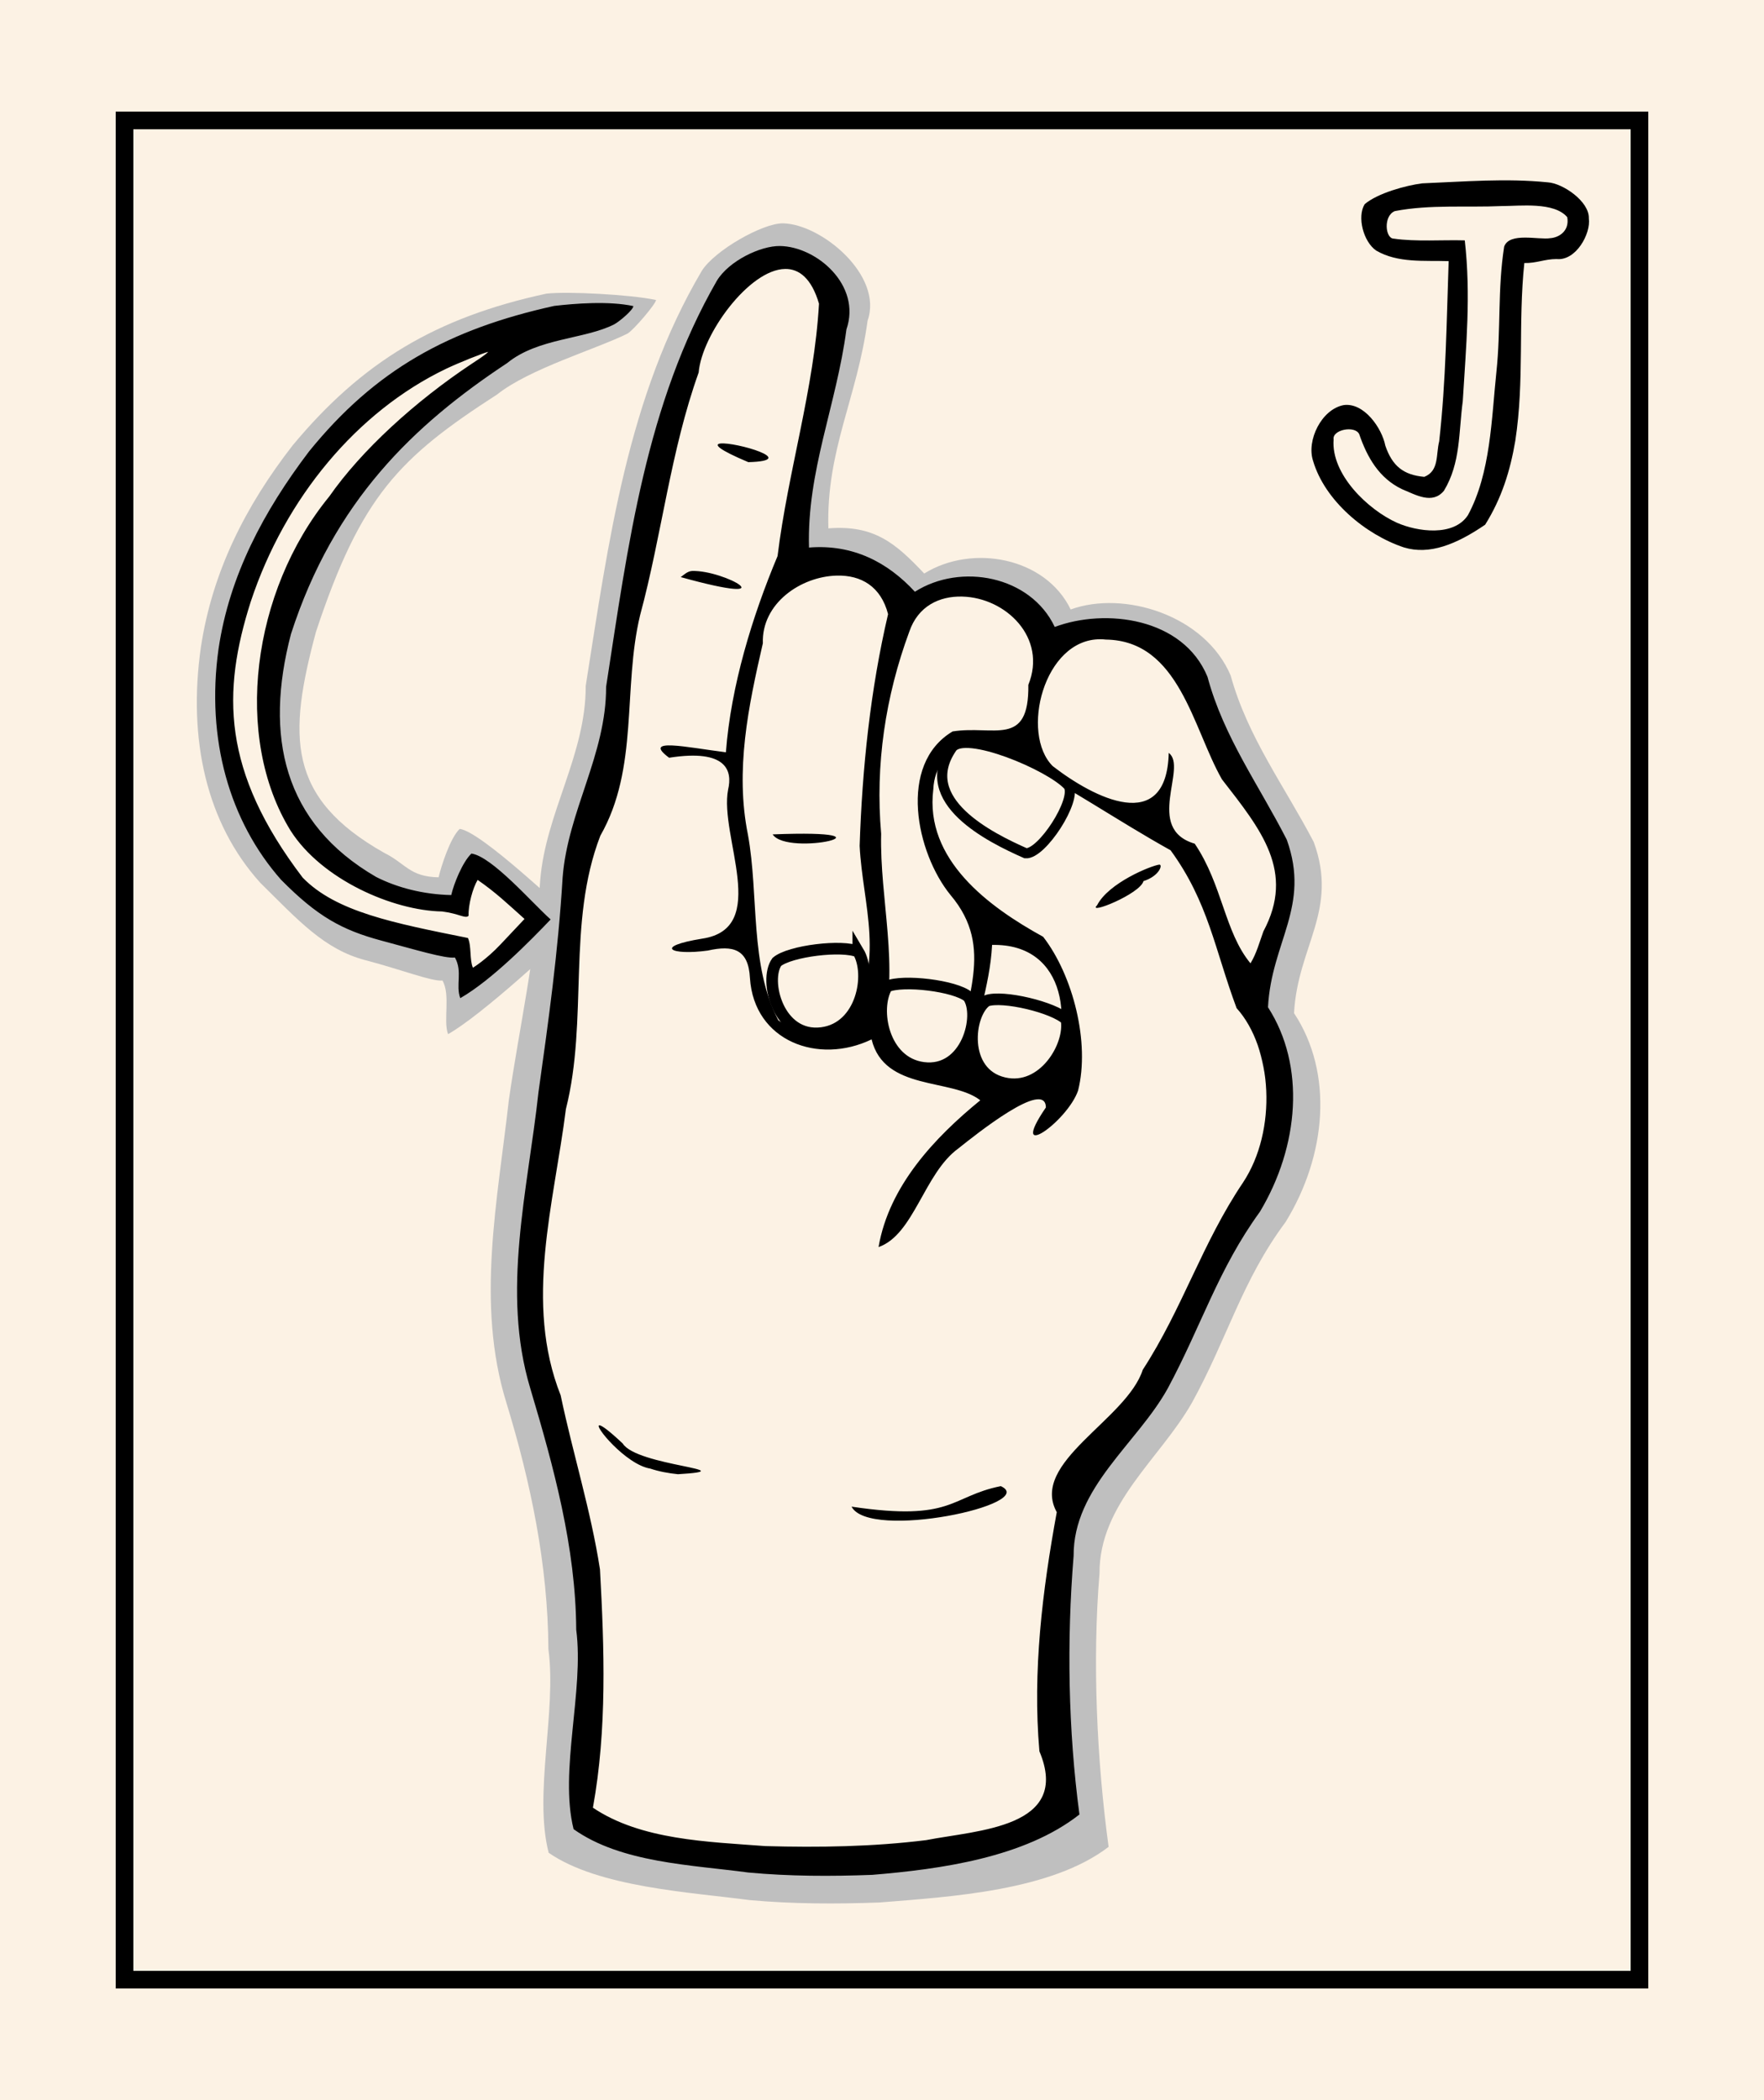 <svg xmlns="http://www.w3.org/2000/svg" width="420" height="500" viewBox="0 0 420 500" xmlns:v="https://vecta.io/nano"><path d="M0 0h420v500H0z" fill="#fcf2e4" paint-order="fill markers stroke"/><path d="M29.646 28.676h360.707v442.648H29.646z" fill="none" stroke="#000" stroke-width="4.2" paint-order="fill markers stroke"/><path d="M334.277 130.335c-9.165-3.048-18.872-11.134-21.651-20.653-1.577-4.798 1.986-12.225 7.288-13.236 4.86-.676 9.125 5.5 9.926 9.66 1.66 4.836 4.294 6.975 9.277 7.423 3.584-1.422 2.739-5.293 3.552-8.472 1.626-14.615 1.735-28.204 2.252-42.885-5.795-.197-12.059.515-17.259-2.514-3.067-2.117-4.581-8.04-2.746-11.04 3.107-2.649 9.857-4.471 13.676-4.963 9.961-.404 19.983-1.25 29.93-.243 3.531.211 9.908 4.506 9.772 8.58.515 3.608-3.05 10.168-7.688 9.681-2.935.016-4.739 1.013-7.673.951-1.512 14.44.053 27.909-2.144 42.29-1.216 7.194-3.244 13.694-7.181 20.006-6.887 4.708-13.252 7.257-19.332 5.415z"/><path d="M357.59 49.057c-8.469.378-17.144-.407-25.484 1.201-2.78 1.107-2.299 6.533-.276 6.555 5.223.763 11.668.262 16.926.416 1.487 13.073.31 25.189-.476 38.273-1.007 7.495-.471 14.67-4.478 21.329-2.763 3.363-6.733.96-10.013-.379-5.404-2.6-8.238-7.476-10.166-13.087-1.009-2.139-6.478-1.066-6.094 1.254-.657 8.326 8.214 16.75 15.075 19.835 4.851 2.142 13.543 3.371 16.915-1.821 5.41-10.009 5.599-22.962 6.764-34.036 1.093-10.3.268-19.718 1.85-29.876 1.24-3.514 8.276-1.553 10.982-2.015 1.997-.138 4.63-1.654 4.042-4.996-3.115-3.69-11.222-2.661-15.567-2.651z" fill="#fcf2e4" paint-order="fill markers stroke"/><path d="M186.388 53.175c-4.784-.06-16.271 6.453-19.308 11.332-17.681 29.967-22.137 64.154-27.622 98.768.061 16.414-9.578 30.306-10.842 46.367-1.116 18.147-4.956 34.86-7.459 52.234-2.662 23.795-7.879 48.519-.615 72 5.843 19.099 9.924 38.755 10.029 58.73 2.004 14.82-3.556 34.368.062 48.503 11.873 8.226 33.755 9.398 47.878 11.267 10.268.931 20.61.947 30.908.567 16.997-1.373 40.856-2.751 54.537-13.247-2.81-20.542-3.903-44.334-2.17-65.061-.082-16.648 14.369-27.256 22.02-40.689 8.441-15.319 11.856-29 22.294-43.015 9.776-15.929 11.421-35.483 2.004-49.722.854-15.942 10.664-24.465 4.688-40.745-6.876-13.173-15.759-25.009-19.771-39.618-6.068-14.401-25.462-20.35-38.095-15.74-6.014-12.445-23.445-15.653-34.873-8.56-6.793-7.195-11.909-11.613-22.82-10.751-.536-18.626 6.832-30.97 9.334-49.448 3.813-10.761-11.046-23.059-20.179-23.172zm-56.281 16.732c-26.252 5.66-43.881 16.214-60.423 36.123-11.319 14.542-19.146 30.206-21.844 48.006-3.164 21.983 1.33 41.979 14.143 56.149 9.075 8.969 15.234 15.848 24.986 18.407 8.531 2.225 15.952 5.151 18.38 4.848 1.97 3.436.125 9.575 1.331 12.769 7.917-4.432 26.26-21.357 31.153-26.354-4.625-4.027-23.253-21.827-28.373-22.515-2.235 2.078-4.412 8.856-5.029 11.533-6.96-.145-7.738-3.239-12.991-5.848-23.194-13.117-22.87-27.812-16.21-52.595 10.719-32.353 19.821-41.477 43.142-56.522 7.673-6.124 23.657-10.816 31.007-14.471 1.37-.727 6.819-7.125 6.819-8.019-6.146-1.3-21.084-2.078-26.091-1.51z" fill="#bfbfbf"/><path d="M122.517 79.378c-3.723.496-31.022 13.154-31.022 13.154l-24.57 28.292-11.664 28.541-1.985 24.322 7.694 24.073 14.394 16.876 20.599 7.942 14.394 2.978v7.942l17.621-14.394-16.38-13.65-2.234 10.424-16.876-2.978-17.621-10.672-10.92-20.599 1.489-34.249 15.387-30.526 26.307-24.57zm60.059-17.125l-10.92 9.927-10.424 23.081-18.365 95.053-5.708 18.614-2.482 40.95-8.438 54.6 1.985 20.599 10.672 39.212 2.234 29.285-1.489 37.227 7.197 5.708 31.519 5.708 44.921-1.489 28.044-9.183-.993-49.388 4.219-28.292 18.613-24.322 19.358-34.745 10.973-19.11-1.737-17.373-4.902-21.131 7.827-24.286-2.73-14.643-13.65-22.833-8.686-18.365-10.424-6.949-13.898.745-4.964 3.971-6.949-9.679-12.161-6.204-9.431 2.234-6.204 4.715-5.212-7.445-12.409-4.715-11.416 3.475 3.971-28.541 7.694-35.242-7.197-11.168z" paint-order="fill markers stroke" fill="#fcf2e4"/><path d="M185.689 58.57c-4.568-.058-12.108 3.494-15.007 8.269-16.881 29.334-21.136 62.8-26.372 96.682.059 16.068-9.145 29.666-10.352 45.387-1.065 17.763-3.361 34.124-5.751 51.131-2.542 23.293-8.893 47.494-1.958 70.48 5.579 18.696 10.846 37.937 10.946 57.49 1.914 14.507-4.081 33.643-.626 47.478 11.336 8.052 28.116 8.494 41.6 10.323 9.803.912 19.678.927 29.51.555 16.229-1.344 36.266-4.099 49.329-14.373-2.683-20.108-3.041-41.286-1.386-61.575-.078-16.297 15.09-26.68 22.395-39.829 8.06-14.995 12.005-28.387 21.971-42.106 9.334-15.593 10.905-34.733 1.913-48.672.816-15.606 10.182-23.948 4.476-39.885-6.565-12.895-15.046-24.481-18.877-38.781-5.793-14.097-24.311-16.391-36.372-11.878-5.742-12.182-22.385-15.323-33.296-8.379-6.486-7.043-14.798-11.368-25.215-10.524-.512-18.232 6.523-33.846 8.912-51.932 3.641-10.534-7.12-19.748-15.839-19.859zm1.24 5.46c3.361-.046 6.314 2.272 8.069 8.271-1.143 20.266-7.392 39.934-9.864 60.085-6.02 14.358-11.099 30.872-12.303 46.721-9.396-1.194-20.072-3.572-13.521 1.296 13.92-2.18 15.064 3.252 14.052 7.569-2.174 11.094 10.162 33.071-6.177 35.502-11.738 1.899-7.495 4.041 1.323 2.839 6.024-1.346 9.699-.379 10.051 6.562.982 15.046 16.306 20.694 28.962 14.581 3.031 12.392 19.058 9.178 25.88 14.501-10.897 8.892-21.738 20.413-24.223 34.945 8.418-2.916 10.843-17.549 18.964-23.451 4.007-3.193 20.847-16.724 20.872-9.779-9.192 13.448 5.094 3.412 7.667-4.022 2.868-11.391-1.183-27.4-8.314-36.621-12.984-7.131-28.243-18.373-26.155-35.089.478-10.986 12.615-13.493 18.731-7.526 13.439 6.856 24.981 14.903 37.766 22.021 9.024 12.371 10.513 23.63 15.721 37.588 8.553 9.465 9.748 29.066 1.529 41.511-9.71 14.381-14.426 30.039-23.873 44.577-3.848 11.93-27.005 22.055-20.476 33.908-3.419 18.656-5.792 37.854-4.135 56.921 7.68 18.27-14.778 18.763-26.966 21.159-12.685 1.575-25.519 1.778-38.285 1.419-13.735-1.042-29.616-1.432-41.056-9.142 3.386-18.632 2.723-37.864 1.681-56.734-2.172-14.034-6.448-27.567-9.359-41.44-8.752-22.113-1.584-45.658 1.247-68.163 5.388-21.36.187-44.313 8.198-65.07 9.234-16.152 5.281-35.104 9.471-52.512 5.17-19.136 7.238-39.069 13.943-57.778.735-8.979 11.99-24.529 20.58-24.646zm-54.977 8.801c-25.064 5.54-42.582 15.166-58.376 34.654-10.807 14.235-18.966 29.568-21.542 46.992-3.021 21.518 2.641 41.092 14.875 54.963 8.664 8.78 14.545 11.984 23.856 14.489 8.145 2.178 15.231 4.337 17.549 4.039 1.881 3.363.12 6.55 1.271 9.676 7.559-4.339 16.847-13.847 21.519-18.739-4.415-3.943-13.976-15.014-18.864-15.687-2.134 2.034-4.213 7.257-4.801 9.878-6.645-.142-12.872-1.759-17.887-4.313-22.146-12.84-26.634-33.577-20.275-57.836 10.235-31.67 29.207-49.776 51.473-64.504 7.326-5.994 18.474-5.646 25.492-9.224 1.308-.712 4.552-3.47 4.552-4.345-5.868-1.273-14.059-.598-18.839-.042zm-15.688 10.937c-.837.85-2.942 2.169-3.871 2.786-13.548 8.983-26.343 20.671-33.992 31.641-18.494 22.602-22.907 57.328-9.227 79.548 7.405 11.659 24.376 19.056 36.097 19.261 4.093.51 5.536 1.816 6.296 1.018-.097-2.595.987-6.57 2.151-8.536 4.375 3.023 7.214 5.76 11.168 9.297l-5.738 6.09c-3.326 3.529-6.456 5.482-6.553 5.519-.817-1.851-.308-5.143-1.182-7.076-17.729-3.566-31.402-6.216-39.341-14.364-19.349-25.419-19.191-44.282-12.382-65.679 8.191-24.79 25.383-45.31 46.443-55.437 2.99-1.438 9.208-3.921 10.131-4.068zm55.271 21.821c-1.582.181-.639 1.376 6.632 4.44 12.556-.324-3.151-4.837-6.632-4.44zm-6.747 30.349c-1.111.036-2.063 1.01-2.713 1.458 26.038 7.219 10.489-1.71 2.713-1.458zm34.409 1.101c5.843-.153 10.538 2.58 12.249 9.173-4.213 17.978-6.16 36.686-6.77 55.184.713 14.128 6.352 27.512-2.668 42.174-5.129 1.166-12.124 2.681-16.702-.672-6.876-13.181-4.583-29.649-7.225-44.166-3.102-15.369.103-30.584 3.549-45.57-.331-9.511 9.027-15.899 17.567-16.122zm29.899 4.992c10.425.259 20.281 9.824 15.746 21.02.209 15.028-8.251 9.533-18.037 11.092-13.15 7.855-8.628 28.964-.5 38.933 10.855 12.821 2.89 24.755 2.028 39.633-6.28 2.801-15.916-.505-18.294-7.194 4.186-15.316-.621-31.367-.238-47.014-1.44-16.398 1.01-32.705 6.698-48.114 2.079-6.074 7.135-8.491 12.596-8.356zm32.884 10.162c.436 0 .88.027 1.331.077 17.505.261 20.687 21.146 27.636 33.289 9.357 12.023 17.454 21.969 9.861 36.184-.928 2.565-1.637 5.259-3.073 7.606-6.196-7.479-6.662-18.714-13.277-28.485-12.078-3.559-1.584-18.206-6.19-21.613-.48 19.667-17.865 10.709-27.624 3.14-7.746-7.722-2.168-30.249 11.336-30.198zm-78.022 46.46c3.618 5.459 32.056-1.262 0 0zm92.043 7.201c-1.99.265-12.062 4.339-14.787 9.669-2.508 2.433 10.263-2.694 11.043-5.751 3.883-1.232 4.648-4.038 3.744-3.917zm-39.791 19.114c18.019-.397 19.815 19.513 12.598 31.523-4.445 2.1-11.566 2.666-17.094-2.971.234-10.258 3.975-18.302 4.497-28.552zm-93.414 114.375c-1.769-.303 6.229 9.376 12.026 10.297 2.133.719 4.362 1.103 6.594 1.342 16.676-1.015-9.808-1.926-13.152-7.314-3.203-3.013-4.878-4.224-5.468-4.325zm95.489 14.475c-12.118 2.438-11.255 8.506-35.535 4.883 4.231 8.15 44.859-.602 35.535-4.883z"/><g fill="#fcf2e4" stroke="#000"><path d="M244.195 203.143c-8.454-3.722-26.19-12.509-17.548-25.081 2.982-4.339 23.339 4.136 27.744 8.997 2.144 3.311-6.353 16.401-10.196 16.084z" paint-order="fill markers stroke" stroke-width="2.415"/><path d="M204.352 226.587c3.216 5.382.902 18.117-8.681 19.356-10.4 1.345-13.842-12.558-10.719-16.923 3.071-2.629 15.679-4.145 19.4-2.433zm6.807 8.293c-3.216 5.382-.902 18.117 8.681 19.356 10.4 1.345 13.842-12.558 10.719-16.923-3.071-2.629-15.679-4.145-19.399-2.433zm42.76 7.858c1.144 6.164-5.454 17.3-14.87 15.13-10.219-2.355-8.611-16.588-4.165-19.594 3.794-1.397 16.142 1.566 19.035 4.465z" paint-order="fill markers stroke" stroke-width="2.762"/></g></svg>